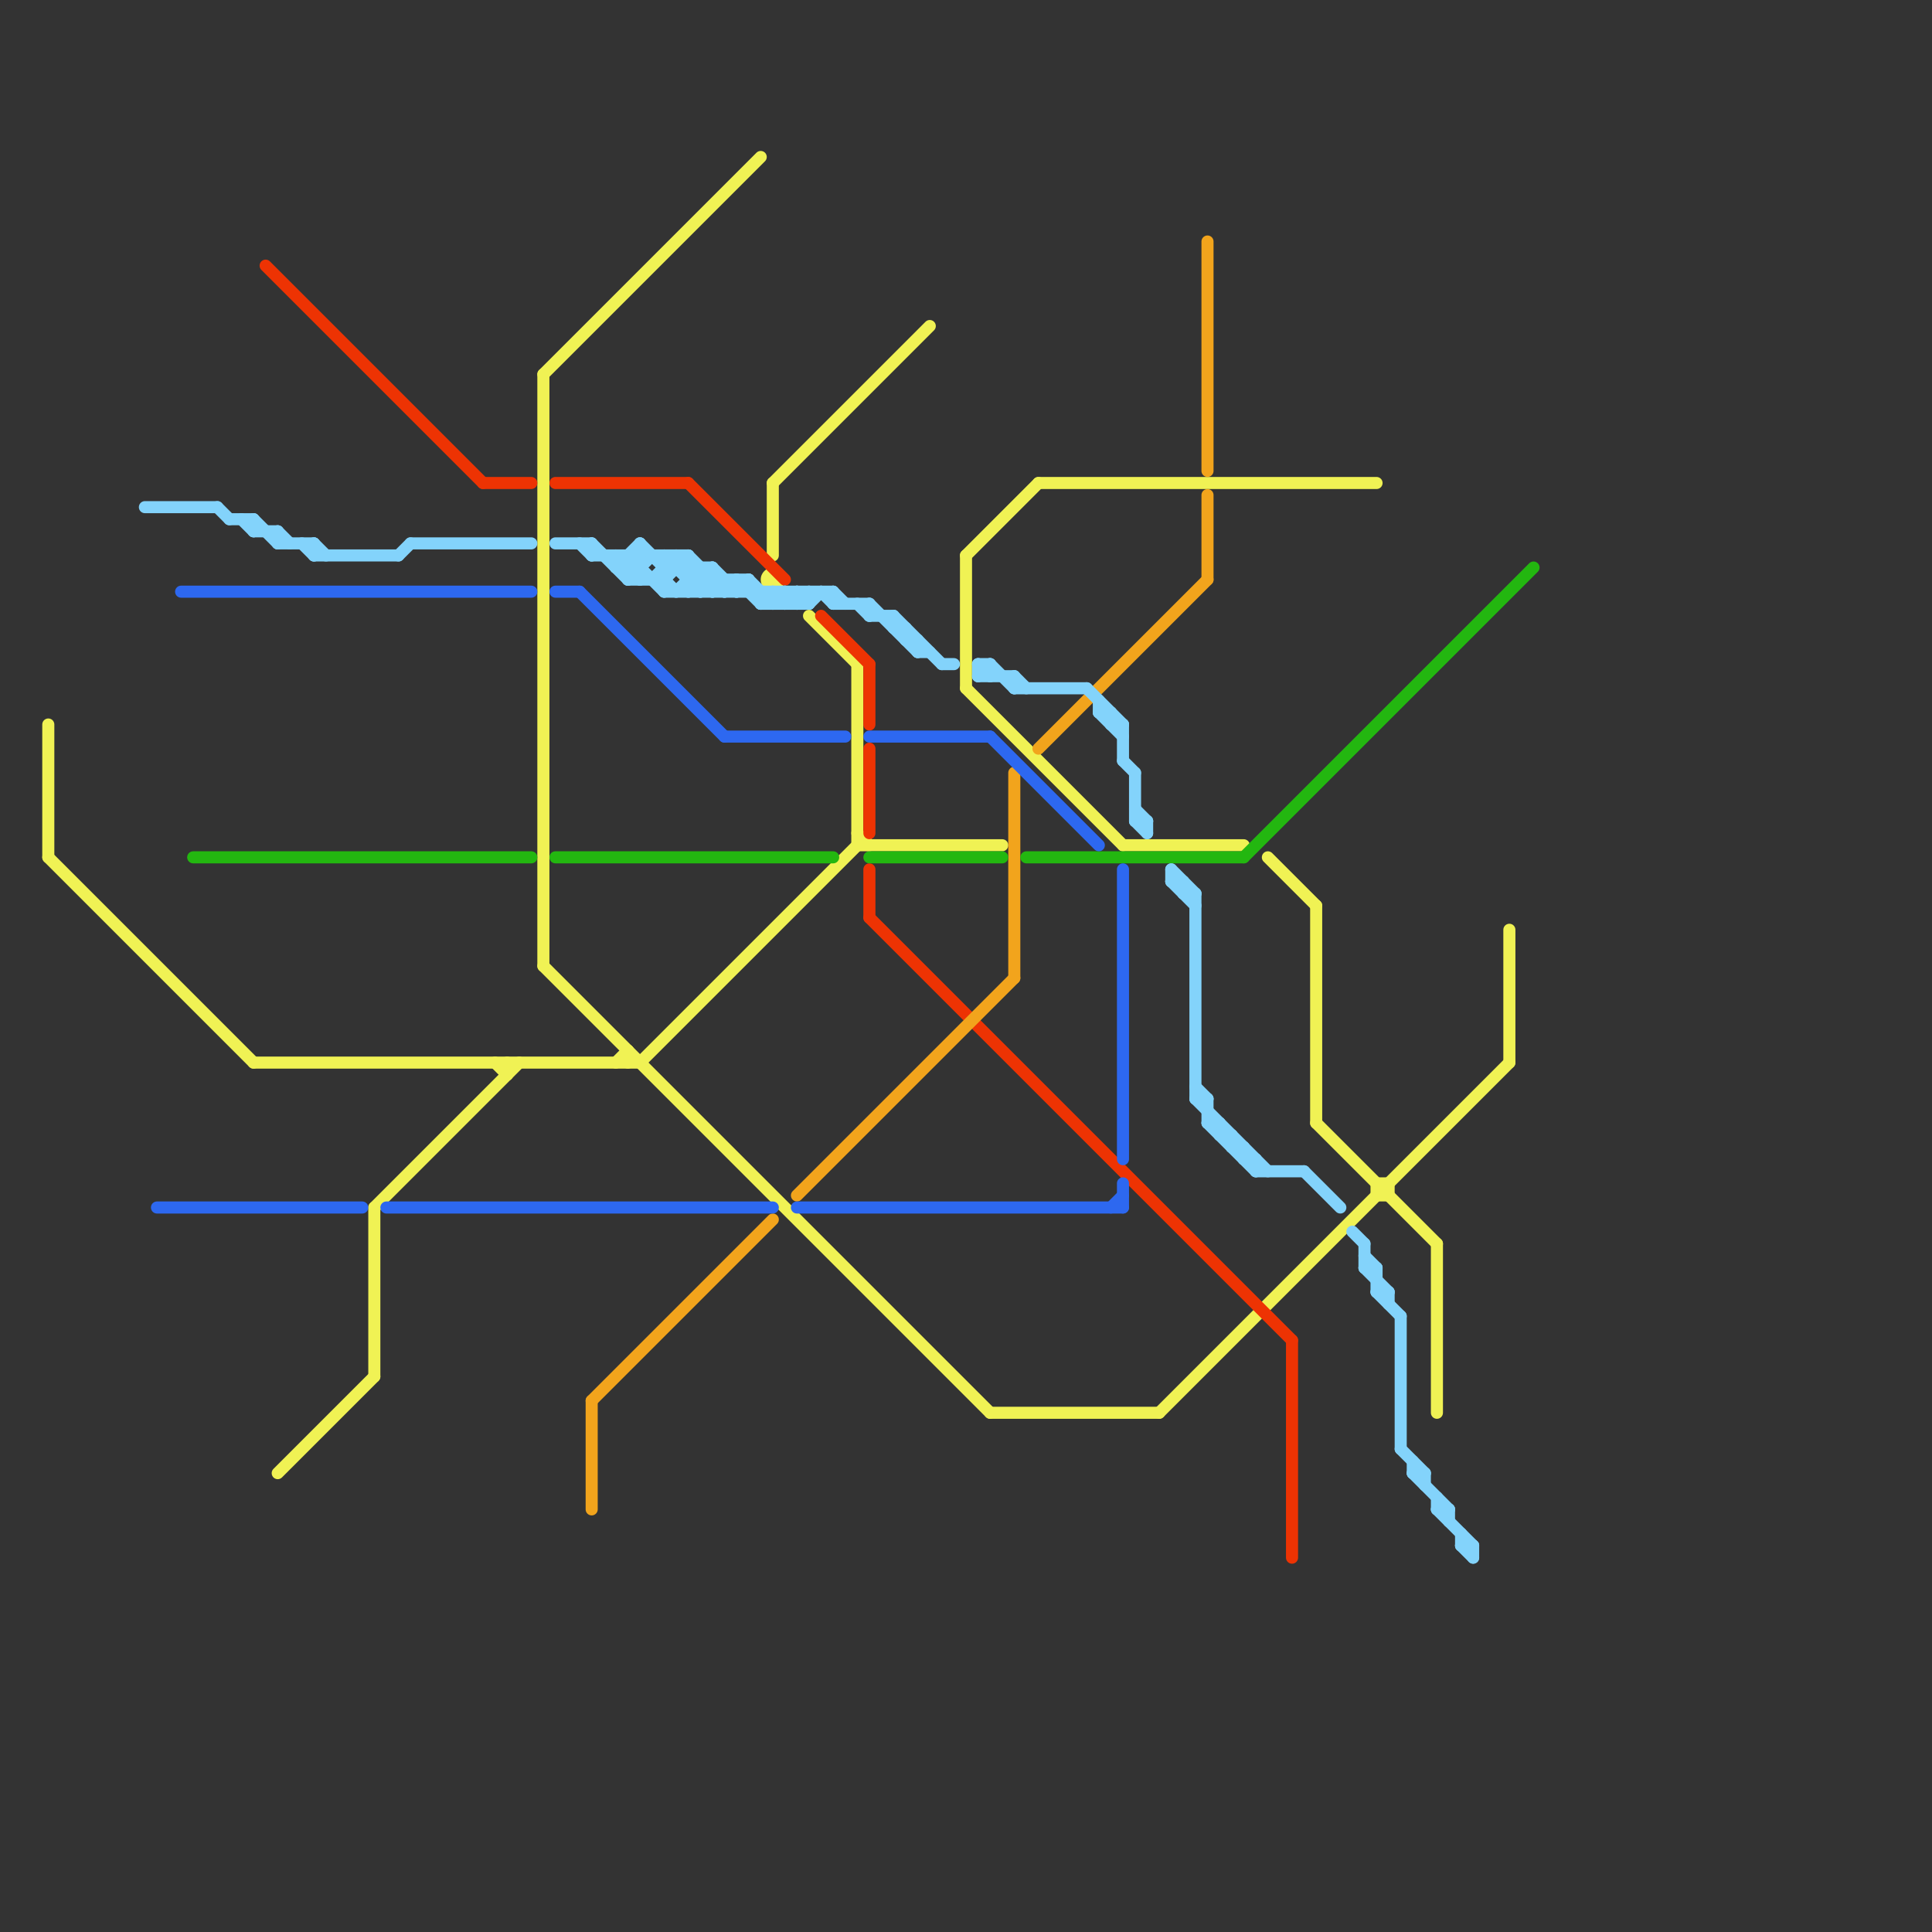 
<svg version="1.1" xmlns="http://www.w3.org/2000/svg" viewBox="0 0 160 160">
<rect x="0" y="0" width="160" height="160" fill="#333333" stroke="none"/>
<style>line { stroke-width: 1; fill: none; stroke-linecap: round; stroke-linejoin: round; } .c0 { stroke: #f0f254 } .c1 { stroke: #ed3303 } .c2 { stroke: #f2a41c } .c3 { stroke: #23b710 } .c4 { stroke: #83d3fb } .c5 { stroke: #2d68f0 }</style><line class="c0" x1="115" y1="98" x2="115" y2="99"/><line class="c0" x1="53" y1="88" x2="71" y2="70"/><line class="c0" x1="125" y1="77" x2="125" y2="88"/><line class="c0" x1="45" y1="31" x2="45" y2="80"/><line class="c0" x1="71" y1="69" x2="72" y2="70"/><line class="c0" x1="71" y1="70" x2="83" y2="70"/><line class="c0" x1="42" y1="88" x2="42" y2="89"/><line class="c0" x1="109" y1="93" x2="119" y2="103"/><line class="c0" x1="86" y1="40" x2="114" y2="40"/><line class="c0" x1="109" y1="75" x2="109" y2="93"/><line class="c0" x1="4" y1="71" x2="21" y2="88"/><line class="c0" x1="80" y1="57" x2="93" y2="70"/><line class="c0" x1="82" y1="117" x2="96" y2="117"/><line class="c0" x1="119" y1="103" x2="119" y2="117"/><line class="c0" x1="52" y1="87" x2="52" y2="88"/><line class="c0" x1="31" y1="100" x2="43" y2="88"/><line class="c0" x1="31" y1="100" x2="31" y2="114"/><line class="c0" x1="41" y1="88" x2="42" y2="89"/><line class="c0" x1="51" y1="88" x2="52" y2="87"/><line class="c0" x1="45" y1="80" x2="82" y2="117"/><line class="c0" x1="114" y1="98" x2="115" y2="98"/><line class="c0" x1="64" y1="40" x2="64" y2="46"/><line class="c0" x1="23" y1="122" x2="31" y2="114"/><line class="c0" x1="80" y1="46" x2="86" y2="40"/><line class="c0" x1="67" y1="51" x2="71" y2="55"/><line class="c0" x1="96" y1="117" x2="125" y2="88"/><line class="c0" x1="93" y1="70" x2="103" y2="70"/><line class="c0" x1="4" y1="60" x2="4" y2="71"/><line class="c0" x1="114" y1="98" x2="114" y2="99"/><line class="c0" x1="105" y1="71" x2="109" y2="75"/><line class="c0" x1="21" y1="88" x2="53" y2="88"/><line class="c0" x1="114" y1="99" x2="115" y2="99"/><line class="c0" x1="71" y1="55" x2="71" y2="70"/><line class="c0" x1="80" y1="46" x2="80" y2="57"/><line class="c0" x1="64" y1="40" x2="77" y2="27"/><line class="c0" x1="45" y1="31" x2="63" y2="13"/><circle cx="64" cy="48" r="1" fill="#f0f254" /><line class="c1" x1="72" y1="55" x2="72" y2="60"/><line class="c1" x1="107" y1="111" x2="107" y2="129"/><line class="c1" x1="40" y1="40" x2="44" y2="40"/><line class="c1" x1="22" y1="22" x2="40" y2="40"/><line class="c1" x1="68" y1="51" x2="72" y2="55"/><line class="c1" x1="57" y1="40" x2="65" y2="48"/><line class="c1" x1="72" y1="76" x2="107" y2="111"/><line class="c1" x1="46" y1="40" x2="57" y2="40"/><line class="c1" x1="72" y1="62" x2="72" y2="69"/><line class="c1" x1="72" y1="72" x2="72" y2="76"/><line class="c2" x1="84" y1="64" x2="84" y2="81"/><line class="c2" x1="66" y1="99" x2="84" y2="81"/><line class="c2" x1="49" y1="116" x2="64" y2="101"/><line class="c2" x1="49" y1="116" x2="49" y2="125"/><line class="c2" x1="100" y1="41" x2="100" y2="48"/><line class="c2" x1="100" y1="20" x2="100" y2="39"/><line class="c2" x1="86" y1="62" x2="100" y2="48"/><line class="c3" x1="46" y1="71" x2="69" y2="71"/><line class="c3" x1="72" y1="71" x2="83" y2="71"/><line class="c3" x1="16" y1="71" x2="44" y2="71"/><line class="c3" x1="85" y1="71" x2="103" y2="71"/><line class="c3" x1="103" y1="71" x2="127" y2="47"/><line class="c4" x1="101" y1="93" x2="101" y2="94"/><line class="c4" x1="56" y1="49" x2="58" y2="47"/><line class="c4" x1="59" y1="47" x2="59" y2="49"/><line class="c4" x1="67" y1="50" x2="68" y2="49"/><line class="c4" x1="62" y1="48" x2="64" y2="50"/><line class="c4" x1="26" y1="46" x2="33" y2="46"/><line class="c4" x1="64" y1="49" x2="65" y2="50"/><line class="c4" x1="57" y1="49" x2="59" y2="47"/><line class="c4" x1="56" y1="46" x2="59" y2="49"/><line class="c4" x1="116" y1="109" x2="116" y2="120"/><line class="c4" x1="53" y1="45" x2="53" y2="48"/><line class="c4" x1="48" y1="45" x2="49" y2="46"/><line class="c4" x1="99" y1="74" x2="99" y2="91"/><line class="c4" x1="57" y1="46" x2="60" y2="49"/><line class="c4" x1="81" y1="55" x2="82" y2="56"/><line class="c4" x1="52" y1="48" x2="54" y2="46"/><line class="c4" x1="46" y1="45" x2="49" y2="45"/><line class="c4" x1="63" y1="50" x2="67" y2="50"/><line class="c4" x1="65" y1="49" x2="65" y2="50"/><line class="c4" x1="49" y1="46" x2="57" y2="46"/><line class="c4" x1="75" y1="52" x2="75" y2="53"/><line class="c4" x1="121" y1="128" x2="122" y2="129"/><line class="c4" x1="55" y1="48" x2="56" y2="49"/><line class="c4" x1="99" y1="91" x2="100" y2="91"/><line class="c4" x1="97" y1="72" x2="97" y2="73"/><line class="c4" x1="97" y1="73" x2="99" y2="75"/><line class="c4" x1="26" y1="45" x2="27" y2="46"/><line class="c4" x1="120" y1="125" x2="120" y2="126"/><line class="c4" x1="58" y1="47" x2="58" y2="49"/><line class="c4" x1="91" y1="59" x2="92" y2="59"/><line class="c4" x1="51" y1="46" x2="51" y2="47"/><line class="c4" x1="69" y1="49" x2="70" y2="50"/><line class="c4" x1="60" y1="48" x2="60" y2="49"/><line class="c4" x1="100" y1="93" x2="104" y2="97"/><line class="c4" x1="95" y1="68" x2="95" y2="69"/><line class="c4" x1="114" y1="107" x2="116" y2="109"/><line class="c4" x1="23" y1="44" x2="24" y2="45"/><line class="c4" x1="49" y1="45" x2="49" y2="46"/><line class="c4" x1="81" y1="56" x2="84" y2="56"/><line class="c4" x1="98" y1="74" x2="99" y2="74"/><line class="c4" x1="59" y1="47" x2="61" y2="49"/><line class="c4" x1="92" y1="59" x2="92" y2="60"/><line class="c4" x1="74" y1="52" x2="75" y2="52"/><line class="c4" x1="21" y1="44" x2="23" y2="44"/><line class="c4" x1="61" y1="48" x2="63" y2="50"/><line class="c4" x1="93" y1="63" x2="94" y2="64"/><line class="c4" x1="62" y1="48" x2="62" y2="49"/><line class="c4" x1="55" y1="48" x2="57" y2="46"/><line class="c4" x1="112" y1="102" x2="113" y2="103"/><line class="c4" x1="74" y1="51" x2="78" y2="55"/><line class="c4" x1="51" y1="47" x2="53" y2="45"/><line class="c4" x1="21" y1="43" x2="21" y2="44"/><line class="c4" x1="119" y1="125" x2="120" y2="125"/><line class="c4" x1="53" y1="45" x2="55" y2="47"/><line class="c4" x1="33" y1="46" x2="34" y2="45"/><line class="c4" x1="23" y1="45" x2="26" y2="45"/><line class="c4" x1="64" y1="49" x2="64" y2="50"/><line class="c4" x1="57" y1="48" x2="62" y2="48"/><line class="c4" x1="113" y1="105" x2="115" y2="107"/><line class="c4" x1="113" y1="104" x2="114" y2="105"/><line class="c4" x1="94" y1="67" x2="95" y2="68"/><line class="c4" x1="101" y1="94" x2="102" y2="94"/><line class="c4" x1="51" y1="47" x2="53" y2="47"/><line class="c4" x1="58" y1="49" x2="59" y2="48"/><line class="c4" x1="12" y1="42" x2="18" y2="42"/><line class="c4" x1="81" y1="55" x2="82" y2="55"/><line class="c4" x1="63" y1="49" x2="63" y2="50"/><line class="c4" x1="84" y1="56" x2="84" y2="57"/><line class="c4" x1="66" y1="49" x2="67" y2="50"/><line class="c4" x1="82" y1="55" x2="82" y2="56"/><line class="c4" x1="72" y1="50" x2="76" y2="54"/><line class="c4" x1="118" y1="122" x2="118" y2="123"/><line class="c4" x1="121" y1="128" x2="122" y2="128"/><line class="c4" x1="68" y1="49" x2="69" y2="50"/><line class="c4" x1="69" y1="50" x2="72" y2="50"/><line class="c4" x1="108" y1="97" x2="111" y2="100"/><line class="c4" x1="103" y1="96" x2="104" y2="96"/><line class="c4" x1="84" y1="57" x2="90" y2="57"/><line class="c4" x1="64" y1="50" x2="65" y2="49"/><line class="c4" x1="59" y1="49" x2="60" y2="48"/><line class="c4" x1="26" y1="45" x2="26" y2="46"/><line class="c4" x1="54" y1="48" x2="56" y2="46"/><line class="c4" x1="63" y1="50" x2="64" y2="49"/><line class="c4" x1="52" y1="46" x2="55" y2="49"/><line class="c4" x1="67" y1="49" x2="67" y2="50"/><line class="c4" x1="61" y1="49" x2="62" y2="48"/><line class="c4" x1="19" y1="43" x2="21" y2="43"/><line class="c4" x1="94" y1="64" x2="94" y2="68"/><line class="c4" x1="119" y1="124" x2="119" y2="125"/><line class="c4" x1="56" y1="46" x2="56" y2="47"/><line class="c4" x1="114" y1="105" x2="114" y2="107"/><line class="c4" x1="121" y1="127" x2="121" y2="128"/><line class="c4" x1="49" y1="45" x2="52" y2="48"/><line class="c4" x1="71" y1="50" x2="72" y2="51"/><line class="c4" x1="94" y1="68" x2="95" y2="69"/><line class="c4" x1="69" y1="49" x2="69" y2="50"/><line class="c4" x1="92" y1="60" x2="93" y2="60"/><line class="c4" x1="100" y1="91" x2="100" y2="93"/><line class="c4" x1="113" y1="103" x2="113" y2="105"/><line class="c4" x1="97" y1="72" x2="99" y2="74"/><line class="c4" x1="82" y1="55" x2="84" y2="57"/><line class="c4" x1="117" y1="122" x2="120" y2="125"/><line class="c4" x1="91" y1="58" x2="91" y2="59"/><line class="c4" x1="91" y1="59" x2="93" y2="61"/><line class="c4" x1="51" y1="46" x2="53" y2="48"/><line class="c4" x1="55" y1="49" x2="69" y2="49"/><line class="c4" x1="90" y1="57" x2="93" y2="60"/><line class="c4" x1="100" y1="93" x2="101" y2="93"/><line class="c4" x1="34" y1="45" x2="44" y2="45"/><line class="c4" x1="18" y1="42" x2="19" y2="43"/><line class="c4" x1="72" y1="51" x2="74" y2="51"/><line class="c4" x1="20" y1="43" x2="21" y2="44"/><line class="c4" x1="52" y1="46" x2="52" y2="48"/><line class="c4" x1="57" y1="46" x2="57" y2="49"/><line class="c4" x1="102" y1="95" x2="103" y2="95"/><line class="c4" x1="78" y1="55" x2="79" y2="55"/><line class="c4" x1="117" y1="121" x2="117" y2="122"/><line class="c4" x1="76" y1="54" x2="77" y2="54"/><line class="c4" x1="114" y1="107" x2="115" y2="107"/><line class="c4" x1="60" y1="49" x2="61" y2="48"/><line class="c4" x1="97" y1="73" x2="98" y2="73"/><line class="c4" x1="55" y1="46" x2="55" y2="49"/><line class="c4" x1="74" y1="51" x2="74" y2="52"/><line class="c4" x1="65" y1="49" x2="66" y2="50"/><line class="c4" x1="93" y1="60" x2="93" y2="63"/><line class="c4" x1="84" y1="56" x2="85" y2="57"/><line class="c4" x1="21" y1="43" x2="23" y2="45"/><line class="c4" x1="76" y1="53" x2="76" y2="54"/><line class="c4" x1="52" y1="47" x2="53" y2="46"/><line class="c4" x1="99" y1="90" x2="100" y2="91"/><line class="c4" x1="66" y1="49" x2="66" y2="50"/><line class="c4" x1="98" y1="73" x2="98" y2="74"/><line class="c4" x1="23" y1="44" x2="23" y2="45"/><line class="c4" x1="52" y1="48" x2="55" y2="48"/><line class="c4" x1="61" y1="48" x2="61" y2="49"/><line class="c4" x1="117" y1="122" x2="118" y2="122"/><line class="c4" x1="103" y1="95" x2="103" y2="96"/><line class="c4" x1="65" y1="50" x2="66" y2="49"/><line class="c4" x1="119" y1="125" x2="122" y2="128"/><line class="c4" x1="81" y1="56" x2="82" y2="55"/><line class="c4" x1="99" y1="91" x2="105" y2="97"/><line class="c4" x1="94" y1="68" x2="95" y2="68"/><line class="c4" x1="104" y1="97" x2="108" y2="97"/><line class="c4" x1="72" y1="50" x2="72" y2="51"/><line class="c4" x1="75" y1="53" x2="76" y2="53"/><line class="c4" x1="102" y1="94" x2="102" y2="95"/><line class="c4" x1="66" y1="50" x2="67" y2="49"/><line class="c4" x1="55" y1="46" x2="58" y2="49"/><line class="c4" x1="113" y1="105" x2="114" y2="105"/><line class="c4" x1="122" y1="128" x2="122" y2="129"/><line class="c4" x1="25" y1="45" x2="26" y2="46"/><line class="c4" x1="81" y1="55" x2="81" y2="56"/><line class="c4" x1="104" y1="96" x2="104" y2="97"/><line class="c4" x1="116" y1="120" x2="118" y2="122"/><line class="c4" x1="55" y1="47" x2="59" y2="47"/><line class="c4" x1="115" y1="107" x2="115" y2="108"/><line class="c5" x1="48" y1="49" x2="60" y2="61"/><line class="c5" x1="15" y1="49" x2="44" y2="49"/><line class="c5" x1="82" y1="61" x2="91" y2="70"/><line class="c5" x1="32" y1="100" x2="64" y2="100"/><line class="c5" x1="46" y1="49" x2="48" y2="49"/><line class="c5" x1="66" y1="100" x2="93" y2="100"/><line class="c5" x1="93" y1="98" x2="93" y2="100"/><line class="c5" x1="60" y1="61" x2="70" y2="61"/><line class="c5" x1="13" y1="100" x2="30" y2="100"/><line class="c5" x1="92" y1="100" x2="93" y2="99"/><line class="c5" x1="93" y1="72" x2="93" y2="96"/><line class="c5" x1="72" y1="61" x2="82" y2="61"/>


</svg>

